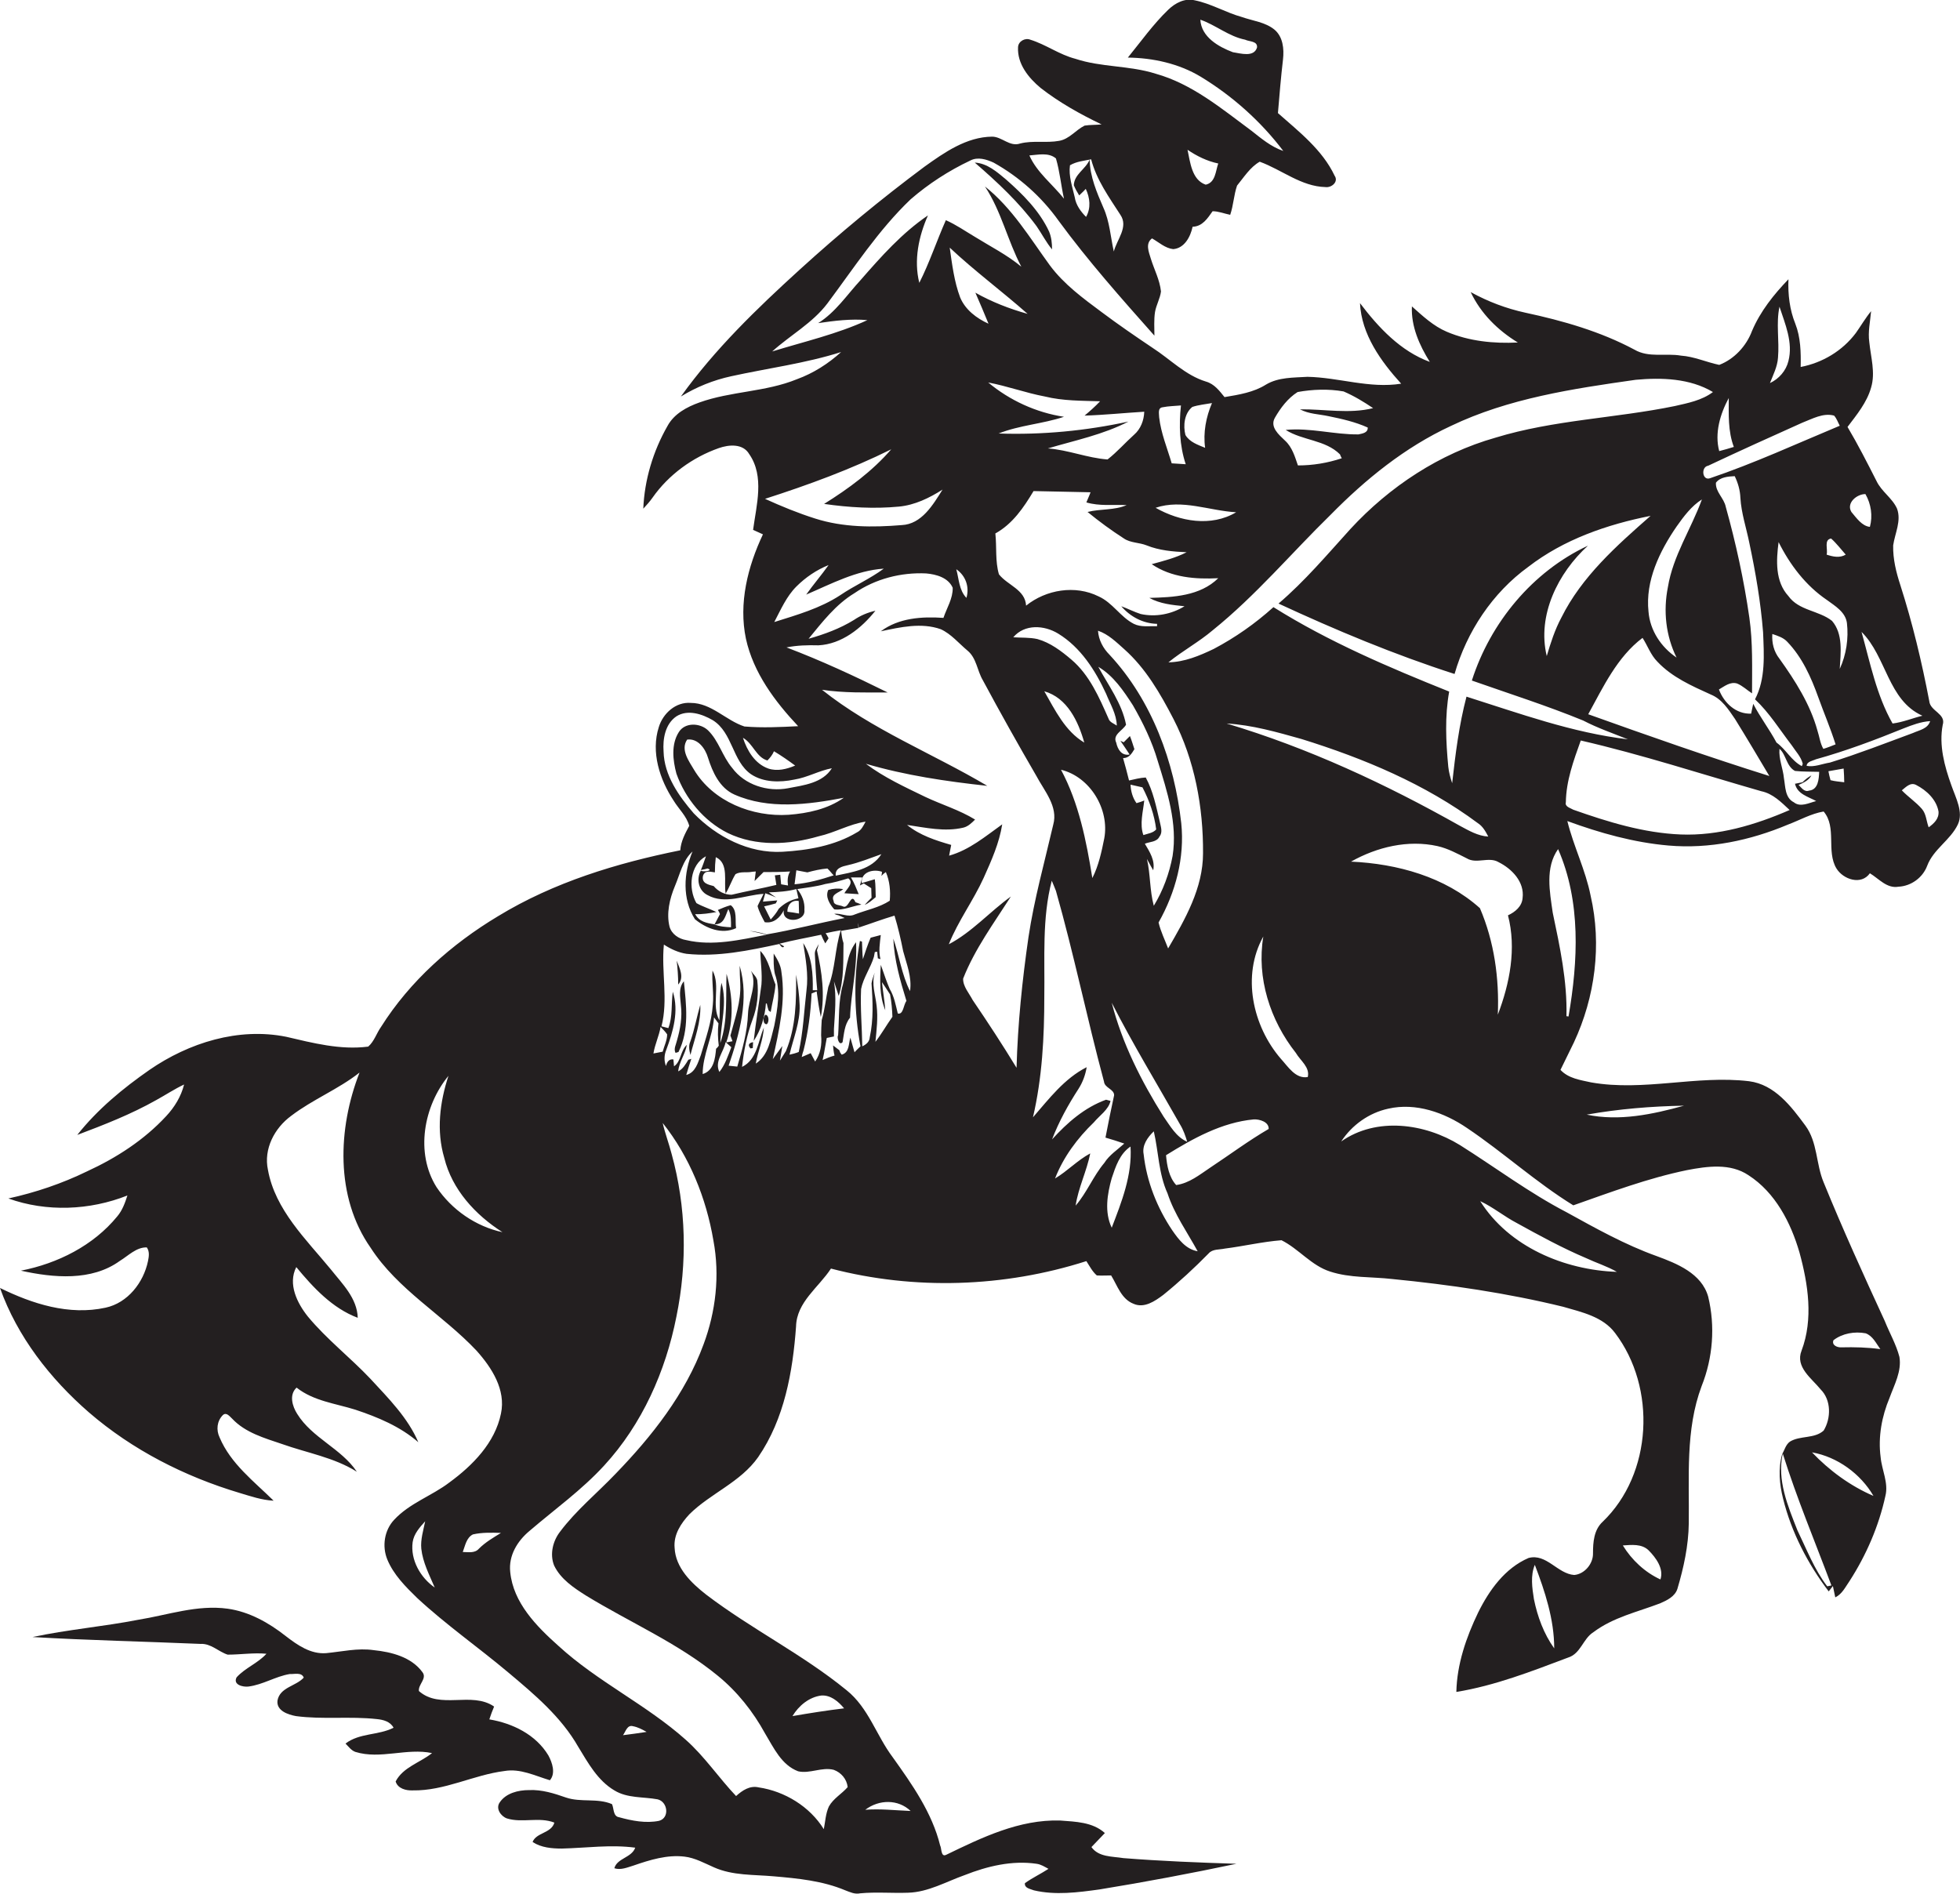 <?xml version="1.0" encoding="utf-8"?>
<!-- Generator: Adobe Illustrator 19.2.0, SVG Export Plug-In . SVG Version: 6.00 Build 0)  -->
<svg version="1.1" id="Layer_1" xmlns="http://www.w3.org/2000/svg" xmlns:xlink="http://www.w3.org/1999/xlink" x="0px" y="0px"
	 viewBox="0 0 656.9 634.8" enable-background="new 0 0 656.9 634.8" xml:space="preserve">
<g>
	<path fill="#231F20" d="M654,263.2c-2.3-6.4-4.2-13.4-2.9-20.2c1.2-3.8-4.2-4.6-4.5-8c-2.5-13.1-5.6-26.1-9.7-38.9
		c-1.4-4.3-2.5-8.7-2.4-13.3c0.6-4.1,2.8-8.2,1.3-12.3c-1.6-3.6-5.2-5.7-6.9-9.3c-3.1-6.1-6.2-12.2-9.7-18.1
		c3.1-4.1,6.5-8.2,7.9-13.2c1.5-5-0.1-10.2-0.6-15.2c-0.5-3.5,0.3-6.9,0.6-10.4c-1.9,2.3-3.4,4.9-5.1,7.3c-4.5,6-11.2,10-18.5,11.4
		c0.1-4.9,0-9.9-1.8-14.5c-1.9-4.7-2.5-9.8-2.3-14.9c-4.9,5.1-9.4,10.7-12.2,17.3c-1.9,5.1-6,9.5-11,11.4c-4.3-0.9-8.4-2.8-12.8-3.1
		c-5.2-0.9-10.8,0.8-15.6-2c-11.4-6.1-24-9.7-36.6-12.4c-6.4-1.4-12.5-3.7-18.3-6.9c3.4,7.2,9.1,12.8,15.8,16.9
		c-8,0.4-16.3-0.4-23.8-3.6c-4.5-1.9-8.1-5.3-11.7-8.5c-0.3,6.7,2.5,13,6,18.6c-9.8-3.6-17.2-11.5-23.4-19.7
		c0.5,10.5,7,19.5,13.8,27c-10.6,1.7-20.9-2.1-31.4-2.3c-4.7,0.3-9.7,0.1-13.9,2.6c-4.1,2.6-9.1,3.4-13.9,4.2
		c-1.7-2.1-3.4-4.4-6.2-5.2c-6.9-2.1-12-7.5-17.9-11.3c-5.8-3.9-11.5-7.8-17.1-12c-6.2-4.6-12.6-9.3-17.3-15.6
		c-6.7-9.2-12.7-19.3-21.8-26.5c5.5,8.3,7.6,18.2,12.2,26.9c-4.8-4-10.4-6.8-15.7-10.1c-3.2-1.9-6.2-4-9.6-5.5
		c-3.1,7-5.5,14.3-8.9,21c-1.9-7.6-0.2-15.6,2.9-22.6c-8.7,5.9-15.7,13.8-22.6,21.7c-4.6,5-8.4,10.8-14.2,14.4
		c5.5-0.8,11-1.5,16.5-1c-10.2,4.7-21.2,7.2-31.9,10.5c6.1-5.5,13.5-9.5,18.5-16.1c8.9-11.9,17.1-24.6,27.9-34.9
		c6-5.2,12.8-9.6,20-13c2.5-1.3,5.4-0.4,7.8,0.7c8.6,4.8,16.1,11.5,21.8,19.5c9.9,13.5,21,26,32.1,38.5c0-2.6-0.2-5.3,0.2-7.9
		c0.4-2.4,1.7-4.5,2-6.9c-0.4-3.9-2.3-7.4-3.4-11c-0.7-2.3-1.9-5.1,0.4-6.8c2.3,1.3,4.4,3.3,7.1,3.6c3.8-0.3,5.8-4.2,6.5-7.5
		c3.3-0.1,5-2.8,6.7-5.2c2,0,3.9,0.8,5.9,1.2c1.1-3.2,1.2-6.6,2.3-9.8c2.3-2.8,4.4-6.2,7.6-8c7.4,2.7,13.9,8.3,22,8.5
		c2.1,0.3,4.5-1.8,3.1-3.8c-4.1-8.7-12-14.8-19-21c0.5-6,1-12,1.7-18c0.4-3.5,0-7.6-2.9-10c-3.1-2.5-7.2-2.9-10.9-4.2
		c-5.4-1.5-10.3-4.5-15.8-5.6c-3.3-0.8-6.5,0.9-8.8,3.1c-5.1,4.9-9.2,10.7-13.6,16.1c8.4,0.1,17.1,2,24.4,6.4
		c10.7,6.5,20.2,15,27.7,24.9c-4.1-1.4-7.4-4.2-10.7-6.8c-10-7.4-19.9-15.7-32.1-19.1c-8.8-2.8-18.2-2.1-26.9-5
		c-5.4-1.4-9.9-4.8-15.1-6.4c-1.7-0.7-4,0.5-4.1,2.5c-0.3,5.6,3.5,10.3,7.6,13.7c6.3,4.9,13.3,8.8,20.4,12.2
		c-1.9,0.2-3.8,0.1-5.7,0.4c-3,1.5-5.1,4.5-8.5,5.1c-4.3,0.8-8.8-0.2-13.1,0.9c-3.5,1.2-6.1-2.3-9.4-2.3c-8.6,0.1-16,5.3-22.7,10.1
		c-14.5,10.8-28.4,22.3-41.7,34.4c-14.4,13.1-28.5,26.7-39.9,42.6c5.2-3.2,10.9-5.5,16.9-6.8c12.3-2.7,24.8-4.3,36.8-8.1
		c-4.3,3.9-9.3,7.1-14.8,9.1c-10.5,4.3-22.1,4-32.7,7.8c-4.2,1.5-8.5,3.8-10.7,7.9c-4.8,8.4-7.7,18-8.1,27.7
		c1.1-1.2,2.2-2.4,3.1-3.7c5.4-7.7,13.4-13.5,22.2-16.6c3.4-1.2,8.1-1.6,10.2,2c5.2,7.5,2.4,17.1,1.3,25.4c1.1,0.5,2.2,1,3.3,1.5
		c-5.1,10.8-8.2,23.1-5.7,35c2.5,11.4,9.7,21,17.5,29.3c-6,0.3-12,0.6-18,0.1c-6.2-2-11.1-7.9-18-7.9c-5-0.4-9.3,3.5-10.7,8.1
		c-2.7,8.4,0.3,17.6,5,24.7c1.7,2.8,4.3,5.1,5.2,8.4c-1.4,2.6-2.8,5.2-3,8.2c-21.3,4.3-42.4,10.7-61.1,22.1
		c-15.5,9.3-29.5,21.7-39.2,37.1c-1.5,2.1-2.3,4.9-4.3,6.6c-9.3,1.2-18.5-1.2-27.5-3.3c-16-3.2-32.6,2-45.8,11.1
		c-8.9,6.2-17.4,13.2-24.2,21.8c9-3.4,18-6.9,26.5-11.7c3.1-1.7,6.1-3.7,9.3-5.2c-1,4-3.2,7.6-6,10.6c-7.4,8-16.7,14-26.5,18.5
		c-8.4,4.1-17.3,7.1-26.4,9.1c12.8,4.6,27.3,4,39.9-1c-0.8,2.5-1.7,5-3.4,7c-8,9.8-20,15.8-32.3,18.2c10.9,2.4,23.7,3.6,33.2-3.3
		c2.8-1.7,5.5-4.6,9-4.5c1,1.4,0.7,3.1,0.4,4.6c-1.5,7.2-6.8,14-14.2,15.6C23.1,441,10.8,437,0,431.7c5.8,16.3,16.8,30.4,29.8,41.7
		c14.6,12.6,32.1,21.5,50.5,27c3.7,1.1,7.4,2.4,11.4,2.6c-6.6-6.5-14.4-12.4-18.1-21.2c-1.2-2.5-0.9-5.5,1.1-7.5
		c1.2-1.1,2.3,0.5,3.1,1.2c4.4,4.7,10.8,6.5,16.7,8.5c8.4,3,17.5,4.5,25.1,9.3c-5.2-7.8-15-11.3-20-19.4c-1.6-2.5-2.8-6.4-0.2-8.8
		c5.7,4.5,13,5.3,19.7,7.4c7.5,2.5,15,5.6,21.1,10.9c-3.5-8.2-10-14.7-16-21.2c-6.8-7.2-14.7-13.3-21-20.9
		c-3.6-4.5-6.8-10.9-3.9-16.6c5.7,6.9,12.1,13.8,20.6,17c-0.2-6.6-5.2-11.4-9-16.2c-8.3-10.1-18.7-20-21.1-33.4
		c-1.5-7,2.2-14,7.8-18.1c7.2-5.5,15.8-8.9,22.9-14.5c-7.3,18.7-8.2,41.7,3.7,58.7c9.1,14.1,24.2,22.5,35.5,34.5
		c5.1,5.7,9.9,13.1,8.2,21.1c-2,9.8-9.5,17.4-17.3,23.1c-5.9,4.5-13.3,6.9-18.5,12.5c-3.3,3.5-4.1,8.9-2.3,13.3
		c2.1,5.1,6.1,9.1,10,12.9c9.7,9,20.6,16.6,30.7,25.1c8.7,7.3,17.6,14.8,23.3,24.8c3.3,5.4,6.5,11.3,12.1,14.6
		c4.4,2.7,9.7,2.1,14.5,3c3.4,0.8,4.1,6.2,0.5,7.2c-4.4,0.9-9.1,0-13.4-1.2c-2.1-0.3-1.7-3-2.4-4.4c-4.9-2.1-10.4-0.5-15.4-2.2
		c-4-1.4-8.1-2.7-12.4-2.5c-3.6,0-7.7,1-9.8,4.1c-1.5,2.1,0.4,4.7,2.4,5.4c5.1,1.6,10.8-0.6,15.9,1.4c-1,3.6-6.1,3.3-7.3,6.5
		c2.9,1.9,6.5,2.2,9.8,2.2c8.2-0.2,16.4-1.4,24.6-0.3c-1.2,3.4-6.1,3.5-7,6.9c2.2,0.7,4.4-0.3,6.4-0.9c5.5-1.9,11.3-3.7,17.1-3
		c3.5,0.4,6.7,2.2,9.9,3.6c6.3,2.8,13.3,2.4,20,3c8.1,0.7,16.4,1.5,24,4.7c1.6,0.6,3.2,1.4,5,1c5.3-0.5,10.7,0,16.1-0.2
		c6.7-0.2,12.7-3.7,18.9-5.9c7.6-3,15.9-5,24.1-3.8c1.5,0.2,2.7,1,4,1.7c-2.6,1.7-5.4,3-7.9,4.8c-0.2,1.7,1.8,1.9,3,2.4
		c7.2,1.7,14.8,0.7,22-0.3c15.4-2.5,30.7-5.4,45.9-8.6c-12.6-0.4-25.3-0.9-37.9-1.9c-3.7-0.6-8.3-0.3-10.7-3.7
		c1.5-1.6,3-3.1,4.5-4.7c-4.1-3.7-9.8-3.8-15-4.2c-13.7-0.4-26.2,5.7-38.2,11.5c-1.8,0.9-1.5-2.3-2-3.1c-2.7-11-9.4-20.5-15.9-29.6
		c-5.5-7.3-8.1-16.6-15.5-22.5c-14.7-12-31.9-20.5-47-32c-5-3.9-10.3-9-10.6-15.7c-0.4-4.4,2.1-8.2,5-11.3c7.1-7,17.1-10.7,23-19.1
		c8.8-12.8,11.6-28.6,12.7-43.8c0.2-8.2,7.6-13.1,11.7-19.4c28,7.3,58.1,6.3,85.6-2.5c1.1,1.7,2,3.5,3.5,4.8c1.6,0.1,3.2,0,4.8,0
		c2.1,3.4,3.4,7.9,7.5,9.5c3.6,1.6,7.2-0.9,10-3c5.3-4.3,10.4-9,15.2-13.9c1.3-1.5,3.6-1.2,5.4-1.6c6.3-0.8,12.6-2.3,19-2.8
		c5.8,2.9,10,8.5,16.3,10.5c6.7,2.2,13.9,1.7,20.8,2.5c19.3,1.9,38.5,4.7,57.3,9.3c6.2,1.8,13.3,3.3,17.4,8.8
		c13.9,18.3,12.6,47.2-4.2,63.3c-2.9,2.7-3.2,6.8-3.2,10.5c0.1,3.5-2.8,7-6.3,7.3c-5.6-0.4-9.3-7.3-15.3-5.7
		c-7.9,3.4-13.2,10.8-16.9,18.3c-4,8.3-7.1,17.3-7.3,26.6c12.9-2.1,25.2-6.9,37.4-11.5c4.3-1.3,5-6.3,8.5-8.5
		c6.6-5,14.8-6.8,22.4-9.7c2.3-1,5-2.3,5.8-4.9c2.1-7.1,3.7-14.4,3.8-21.9c0.2-15.4-1.2-31.3,4.3-46c3.8-9.5,4.6-20.1,2.2-30
		c-2.2-7.8-10.5-11.1-17.3-13.6c-10.6-3.8-20.4-9.3-30.2-14.7c-12.5-6.5-23.8-15-35.7-22.5c-11.8-7.3-28-9.5-39.8-1.2
		c3.6-5.5,9.3-9.6,15.8-11c9.2-2.1,18.8,1.3,26.4,6.5c12.2,8.2,23.1,18.2,35.6,25.9c12.5-4.4,25-9.1,38.1-11.8
		c6.8-1.3,14.5-2.4,20.6,1.7c9,5.8,14.2,15.9,17.1,25.9c2.9,10.6,4.7,22.3,0.7,32.9c-2.2,5.5,3.4,9.3,6.4,13c3.6,3.6,3.5,9.7,1,13.8
		c-3.1,2.8-7.9,1.6-11.3,3.7c-1.4,1-1.8,2.8-2.6,4.2c-1.4,4.9-0.9,10.1,0.3,14.9c2.8,11.3,8.3,21.9,15.3,31.1
		c0.5-0.6,0.9-1.2,1.4-1.8c0.2,1,0.6,2.8,0.8,3.8c2.3-1.1,3.4-3.5,4.8-5.5c5.6-8.7,9.8-18.4,12-28.5c1.1-4.4-1.2-8.6-1.6-13
		c-0.9-6.8,0.4-13.7,3-19.9c1.6-4.4,4.1-8.9,3.3-13.7c-1.1-4.2-3.3-8-4.9-12c-7.1-15.4-14.1-30.8-20.5-46.5c-2.6-6.2-2-13.4-6.1-19
		c-4.8-6.5-10.3-13.8-18.9-14.9c-17.6-2.1-35.3,3.5-52.9,0.4c-3.6-0.8-7.6-1.3-10.3-4.2c1.5-3.1,3-6.1,4.5-9.2
		c7.1-15.2,9.4-32.7,5.6-49.2c-1.7-8.6-5.7-16.5-7.8-25c10.9,4,22.3,7.2,33.9,8.2c13.7,1.2,27.4-1.7,40-7c4-1.5,7.8-3.7,12-4.4
		c4.5,5.3,0.8,13.3,4.3,19.1c2.3,3.7,8.3,5.7,11.2,1.6c3,1.8,5.7,5.2,9.6,4.5c4.2-0.2,8.1-3,9.6-7c2.1-5.6,7.8-8.6,10.3-13.9
		C658.1,272.2,655.5,267.5,654,263.2z M421.3,15.9c-1,3.4-5.5,2-8.1,1.6c-4.8-1.8-10.6-5.1-10.9-10.9c5.2,1.8,9.5,5.6,15,6.7
		C418.7,14,421.5,13.7,421.3,15.9z M408.3,54.8c-0.9,2.5-0.9,6.4-4.2,7.1c-4.7-1.6-5.2-7.6-6.1-11.7C401.1,52.3,404.5,54,408.3,54.8
		z M358.6,55.4c2.2-1.3,4.7-1.5,7.1-2c1.8,6.9,6,12.7,9.8,18.6c2.8,4.1-1.2,8.3-2.2,12.3c-1.1-4.9-1.4-10.1-3.5-14.7
		c-2.2-5.1-4.5-10.4-4.6-16.1c-1.3,3.2-5.2,4.9-5.3,8.6c0.5,1.2,1.1,2.3,1.8,3.4c0.7-0.7,1.5-1.4,2.2-2.2c1.4,3,1.8,6.4,0.1,9.4
		c-1.8-1.8-3.4-4-3.8-6.6C359.4,62.6,358.1,59,358.6,55.4z M353.9,53.1c1.3,4.4,1.7,9,2.7,13.5c-3.8-4.8-9.1-8.8-11.6-14.5
		C347.9,51.9,351.4,51,353.9,53.1z M138.3,516.9c0.4-2.8,2.4-5,4.2-7c-0.6,3-1.6,6.1-1.3,9.2c0.5,4.6,2.7,8.8,4.5,13
		C140.9,528.8,137.5,522.8,138.3,516.9z M160.5,519.1c-1.4,1.6-3.6,1.1-5.4,1.1c0.8-2.1,1.2-4.8,3.4-5.9c3.1-0.7,6.3-0.6,9.4-0.5
		C165.3,515.4,162.7,516.9,160.5,519.1z M146.3,397.9c-7.2-11.5-4.3-27.2,4-37.3c-2.9,8.8-4.1,18.4-1.4,27.5
		c2.6,10.6,10.4,19.1,19.5,24.9C159.5,411.1,151.4,405.5,146.3,397.9z M305.2,607c-5.1-0.2-10.1-0.8-15.2-0.4
		C294.6,603.1,301,603,305.2,607z M514.1,536c-0.6-3.8-1.2-7.9,0.3-11.5c3.4,8.9,6.5,18.3,6.5,28C517.4,547.6,515.3,541.9,514.1,536
		z M556.5,529.4c-5.2-2.4-9.6-6.5-12.6-11.4c2.9-0.2,6.3-0.6,8.6,1.6C555,522.1,557.7,525.8,556.5,529.4z M508.3,409.9
		c7.6,4.2,15.3,8.4,23.3,11.8c3.4,1.6,7,2.7,10.3,4.6c-17.6-0.6-36.2-8.4-45.8-23.7C500.4,404.6,504.1,407.7,508.3,409.9z
		 M612.4,531.7c-4.3-5.6-6.9-12.4-10-18.8c-3.2-8.1-6.9-16.9-4.9-25.7c4.7,15,10.8,29.5,16.3,44.2
		C613.5,531.5,612.8,531.6,612.4,531.7z M607.3,486.8c8.5,1.5,16.3,7.2,20.6,14.6C620.2,498.1,613.1,492.9,607.3,486.8z
		 M614.5,449.2c3-2.3,7.1-3,10.8-2.3c2.4,0.9,3.5,3.4,4.9,5.3c-4.3-0.6-8.7-0.7-13-0.6C615.8,451.7,613.8,450.9,614.5,449.2z
		 M564.4,370.6c-10.5,2.9-21.7,5.3-32.6,3C542.5,371.7,553.4,370.8,564.4,370.6z M644.3,239.9c-3.3,0.8-6.6,2.2-10,2.6
		c-5.4-9.5-7.5-20.3-10.4-30.7C632.3,220.1,632.7,234.7,644.3,239.9z M625.2,165.6c1.9,3.3,2.5,7.3,1.5,11c-2.7-0.3-4.5-3-6.2-5
		C618.7,168.6,622.3,165.6,625.2,165.6z M616.6,224.2c0.3-5.3,1.2-11.7-2.6-16.1c-4.4-3.5-11.1-3.4-14.6-8.3
		c-4.5-4.9-4.1-12-3.3-18.1c3.8,7.6,9.1,14.6,16.2,19.4c2.7,2,6.2,4,6.7,7.7C619.6,214,618.8,219.4,616.6,224.2z M561.9,220.4
		c-5.2-3.5-8.9-9.1-9.4-15.4c-1.1-10.3,3.7-20.2,9.4-28.5c2.4-3.4,5-6.9,8.5-9.1c-3.6,9.9-9.7,18.9-11.4,29.4
		C557.4,204.8,558.3,213.1,561.9,220.4z M555.5,221.8c4.9,5.2,11.5,8.1,17.9,11c3.7,1.5,5.9,5,8.1,8.2c3.9,6.3,7.7,12.7,11.5,19.1
		c-20.4-6.4-40.6-13.5-60.7-20.7c5-9.1,9.7-19.2,18.2-25.6C552.2,216.4,553.2,219.5,555.5,221.8z M587.6,235.9
		c-0.2,0.8-0.5,2.4-0.7,3.3c-5.1,0.2-9.1-3.6-10.8-8.1c1.9-1.1,3.8-2.7,6.1-2c1.9,0.8,3.3,2.2,5,3.3c0-8.5,0.3-17-0.9-25.4
		c-1.8-12.5-4.5-24.9-7.9-37.1c-0.6-3-3.5-5-3.3-8.1c1.4-1.9,4.1-2.1,6.3-2.2c1.1,2.3,1.8,4.7,1.9,7.3c0.3,5.1,2,10.1,3,15.1
		c2.1,9.9,3.8,19.8,4.6,29.9c0.3,7.5,0.9,15.6-2.7,22.5c4.8,4.5,8.3,10.2,12.3,15.4c1.3,2,3.1,3.8,3.7,6.2l-0.3,0.8
		c-3.5-1.8-5.3-5.6-8.5-7.9C593,244.4,589.9,240.4,587.6,235.9z M596.4,220.8c-1.9-2.4-2.6-5.3-2.4-8.3c1.8,0.6,3.7,1.2,5,2.6
		c5,5.2,8,11.9,10.4,18.6c1.9,5.3,4.1,10.4,5.8,15.8c-1.3,0.5-2.7,1.1-4.1,1.5c-1.1-1.9-1.3-4.1-2-6.2
		C606.7,236.1,601.7,228.2,596.4,220.8z M612.2,185.9c0.5-1.8-1-5,1.5-5.4c1.8,1.6,3.3,3.6,4.9,5.4
		C616.6,187.1,614.3,186.6,612.2,185.9z M596.4,102.8c1.9,5.8,4.6,12,3,18.2c-0.8,3.3-3.2,6-6.2,7.4c1.1-2.8,2.5-5.5,2.7-8.5
		C596.4,114.2,595.2,108.4,596.4,102.8z M604,141.7c3.4-1.3,7-3.4,10.7-2.4c0.9,1,1.3,2.3,1.9,3.4c-14.4,6-28.7,12.6-43.5,17.6
		c-2.6,0.9-3.1-3.8-0.6-4.2C582.9,151.2,593.5,146.4,604,141.7z M579.4,133.4c0,5.5-0.3,11.1,1.7,16.4c-1.6,0.5-3.3,1-4.9,1.4
		C574.6,145.2,576.5,138.8,579.4,133.4z M427.3,140c1.9-3.3,4.3-6.5,7.6-8.6c5-0.9,10.3-1.1,15.4-0.2c3.5,1.5,6.8,3.5,9.9,5.6
		c-8,2-16.3,0.3-24.5,0.4c3,1.6,6.4,1.6,9.6,2.3c4.4,0.9,8.9,1.9,13.1,3.8c0.1,1.8-1.8,2-3.1,2.3c-8.1,0.1-16.2-2.3-24.4-1.5
		c5.7,3.6,13.3,3.3,18.2,8.2c0.1,0.3,0.4,1,0.6,1.3c-4.8,1.6-9.7,2.4-14.7,2.4c-1-2.9-1.9-6.1-4.3-8.3
		C428.6,145.7,425.5,143.1,427.3,140z M445.9,172.6c11.8-12,25-22.7,40.3-29.8c19.4-9.3,40.9-12.5,62-15.5
		c8.7-0.8,18.2-0.5,25.9,4.1c-3.7,2.8-8.4,3.7-12.8,4.7c-19.9,4.1-40.5,4.6-60.1,10.6c-18.7,5.3-35.5,16.4-48.6,30.6
		c-7.8,8.6-15.3,17.5-24.1,25c19.2,8.9,38.8,17.1,59,23.6c4.1-14.2,12.7-27.2,24.7-35.9c11.9-9.2,26.4-14.2,41-17.1
		c-11.4,10-23.1,20.4-29.9,34.1c-2.2,4.1-3.6,8.5-4.9,12.9c-3.3-13.7,3.8-27.9,13.8-37c-18.6,8.7-32.7,25.8-38.9,45.2
		c12.5,4.4,25.1,8.4,37.3,13.4c4.8,2.5,10,4.3,15,6.3c-18.6-2.2-36.4-8.7-54.1-14.3c-2.5,9.5-3.7,19.2-4.8,29
		c-0.6-1.8-1.1-3.6-1.3-5.5c-0.8-8.4-1.2-16.9,0.3-25.2c-20.2-8.1-40.4-16.7-58.9-28.3c-6.1,5.5-12.8,10.2-20,14
		c-4.8,2.3-9.8,4.4-15.2,4.5c4.8-3.9,10.2-6.8,14.9-10.8C420.9,199.6,432.8,185.4,445.9,172.6z M383.7,282.8c1.6-0.7,4-0.5,4.9-2.4
		c1.2-1.5,0.4-3.4,0.1-5c-1.2-5-2.2-10.2-4.7-14.8c-1.9,0.1-3.8,0.6-5.6,1c-0.6-2.5-1.3-5-2-7.5c2,0,2.9-1.5,3.8-3
		c-0.5-1.5-0.9-2.9-1.5-4.4c-0.5,0.5-1.6,1.6-2.1,2.1c-0.3-0.1-0.8-0.4-1.1-0.5c1,1.5,2.1,3,3.1,4.6c-2.7,0.5-4-1.7-4.5-4
		c-1.3-2.7,2.2-4,3.3-6c-1.4-7.2-5.9-13.1-9.3-19.4c5.1,3,8.5,8.1,11.6,12.9c3.4,5.9,6.4,12.1,8.3,18.6c3.2,10.3,6.7,21,5,31.9
		c-1.1,5.9-3.2,11.6-6.3,16.7c-1.4-5.2-1.1-10.5-2.3-15.7c0.5,0.9,1.5,2.8,2.1,3.8C387.2,288.4,385.3,285.5,383.7,282.8z
		 M380.9,269.2c-1.3-1.8-1.9-4-2-6.2c1.3,0.3,2.7,0.6,4,0.9c2.3,4.4,4,9.2,4.6,14.1c-1,1.2-2.8,1.4-4.3,1.9
		c-1.3-3.7-0.1-7.8,0.3-11.6C382.9,268.6,381.6,269,380.9,269.2z M370.1,281c-0.9,4.5-1.9,9.2-4,13.3c-2-12.4-4.5-25.1-10.5-36.3
		C365.4,260.4,371.9,271.3,370.1,281z M350,231.7c7.7,2.2,11.4,10.1,13.4,17.2C357,245.1,353.6,238,350,231.7z M359.1,221.1
		c-3.4-2.9-7.1-5.7-11.4-6.9c-2.7-0.6-5.4-0.4-8.1-0.6c3.8-4.5,10.4-4.1,15.1-1.2c7.5,4.6,12.4,12.3,16,20.1
		c1.4,3.5,3.5,6.8,3.6,10.7c-1-0.7-2.4-1.1-2.8-2.4C368.4,233.8,365.2,226.3,359.1,221.1z M395.9,275.9c-2.3-20.5-9.8-41.1-24-56.4
		c-2.2-2.2-3.7-5-3.9-8.1c3.5,1.2,6.1,3.8,8.8,6.2c7.2,6.4,12.1,14.9,16.5,23.4c7.1,13.8,10,29.5,9.9,45c0,11.7-6,22.1-11.7,31.9
		c-1.1-2.9-2.5-5.7-3.2-8.7C394,299.1,397.1,287.5,395.9,275.9z M399.6,136.4c2.1-0.7,4.4-0.9,6.6-1.3c-2,4.7-3,9.9-2.3,15
		c-2.4-1-5.2-1.9-6.6-4.3C396.5,142.7,396.9,138.6,399.6,136.4z M389.7,136.5c2-0.4,4-0.4,6.1-0.6c-0.7,6.6-0.5,13.4,1.6,19.7
		c-1.6-0.1-3.1-0.2-4.7-0.3c-1.5-5.1-3.6-10.1-4.2-15.4C388.5,138.7,387.9,136.7,389.7,136.5z M414.3,171.7c-8.4,5-18.9,3.1-27-1.5
		C396.2,167.2,405.3,171.2,414.3,171.7z M397.7,185.1c-3.7,1.9-7.7,2.9-11.7,4c6.6,4.5,14.7,5.1,22.3,4.7c-6.1,6-15.1,6.4-23.1,6.6
		c3.6,2,7.8,2.4,11.8,2.8c-4.4,2.7-9.7,3.7-14.7,2.6c-2.2-0.7-4.3-1.8-6.5-2.6c3,3.5,7.3,5.8,12,5.9l0,0.8c-2.6-0.1-5.4,0.4-7.8-0.8
		c-4.5-2.3-7.1-7.1-11.8-9.2c-7.8-3.9-17.6-2.3-24.3,3.1c-0.3-5.4-6.2-6.8-9.1-10.5c-1.3-4.4-0.7-9.1-1.2-13.7
		c5.8-3.2,9.5-8.7,12.8-14.2c6.4,0.1,12.7,0.3,19.1,0.4c-0.3,0.9-1.1,2.6-1.4,3.4c4.4,1.3,9,0.7,13.5,0.9c-4.1,1.8-8.8,1.2-13.1,2.3
		c3.9,3.2,8,6.2,12.2,8.9c2.2,1.5,5.1,1.3,7.6,2.3C388.5,184.5,393.1,184.9,397.7,185.1z M368.7,134.5c-1.6,1.7-3.4,3.3-5.2,4.8
		c6.7-0.2,13.3-0.9,20-1.3c-0.1,2.9-1.2,5.8-3.4,7.7c-3,2.7-5.7,5.8-8.9,8.3c-6.8-0.5-13.2-3.2-20-3.7c9.1-2.7,18.5-4.6,27-9
		c-14.3,3.1-28.9,4.5-43.5,4c7-2.8,14.7-3.2,21.9-5.6c-9.3-1.4-18.2-5.5-25.4-11.5c6.4,1.2,12.6,3.5,19,4.7
		C356.3,134.4,362.5,134.3,368.7,134.5z M344.4,105.2c-6.1-1.7-12-4-17.5-7.1c1.5,3.5,3,6.9,4.4,10.4c-4-1.8-7.8-4.7-9.5-8.8
		c-2-5.3-2.7-11.1-3.5-16.7C326.6,90.8,335.8,97.6,344.4,105.2z M323.9,200.4c-2.5-2.6-2.5-6.4-3.4-9.6
		C323.6,192.9,325,196.7,323.9,200.4z M298.7,150.6c-6.3,7.3-14.3,13.2-22.5,18.3c8.3,1.2,16.8,1.7,25.1,0.9
		c5.3-0.5,10.2-2.9,14.6-5.7c-3.2,5.1-7,11.6-13.7,11.9c-9.7,0.8-19.6,0.8-29-2.2c-5.7-1.8-11.3-4.1-16.8-6.6
		C271,162.5,285.2,157.3,298.7,150.6z M266.9,196.6c3.1-3.1,6.8-5.6,10.8-7.2c-2.4,3.4-5.1,6.5-7.5,9.9c8.4-3.6,16.8-8.1,26-8.7
		c-4.6,3.4-9.9,5.7-14.6,8.9c-6.7,4.4-14.5,6.6-22.1,9C261.7,204.3,263.6,199.9,266.9,196.6z M257.2,254.9c0.9-0.9,1.7-1.9,2.2-3.1
		c2.5,1.5,4.8,3.1,7.1,4.8c-2.8,1.2-6,2-9,1c-4.5-1.6-7.1-6-8.5-10.3C252.4,249.2,253.4,253.8,257.2,254.9z M222.4,251.9
		c-0.3-4.2,0.5-9.2,4.3-11.8c3.8-2.4,8.6-0.8,12.2,1.3c6.7,4.2,6.5,13.7,12.8,18.1c4.2,2.8,9.7,2.8,14.5,1.8c4.4-0.7,8.3-3,12.6-3.8
		c-3.1,5-9.5,5.7-14.7,6.7c-6.8,1.3-14.5-1.1-18.7-6.8c-3.3-3.9-4.5-9.1-8.1-12.6c-2.6-2.5-7.7-2.8-9.8,0.6c-2.6,4.1-2,9.4-0.8,13.9
		c3,8.4,9.2,15.9,17.2,19.9c9.5,4.6,20.5,4,30.5,1.1c5.4-1.2,10.3-4.1,15.7-4.9c-0.7,1.3-1.4,2.9-2.9,3.6c-7.5,4.5-16.4,6-25,6.5
		c-11.2,0.6-22-5-29.7-12.9C227.5,266.8,222.6,259.9,222.4,251.9z M282.8,267.4c-5.4,3.8-12,5.2-18.5,5.7
		c-12.1,0.8-25.3-4.4-31.7-15.1c-1.7-2.9-4.6-6.7-2.3-10.1c3.6-0.5,6.1,3,7,6.1c1.5,4.8,3.9,10.1,8.8,12.3
		C257.6,271.4,270.7,269.7,282.8,267.4z M295.4,286.3c-3.3,5.2-9.7,6-15.3,7.2c-0.3-2.6,2.3-3.1,4-3.5
		C288.1,289.1,291.7,287.6,295.4,286.3z M261,304.6c-0.7,1.3-1.7,2.5-2.7,3.6c-0.7-1.5-1.5-2.9-2.2-4.4c1.3-0.3,2.6-0.6,3.9-1
		c0.1-0.2,0.4-0.7,0.5-1c-1.2,0.1-3.6,0.3-4.8,0.4c0.3-1,0.5-1.9,0.8-2.8c1.2,0.4,2.4,0.9,3.6,1.4c-0.6-0.4-1.8-1.2-2.4-1.7
		c3.1-0.1,6.2-0.3,9.2-1.1c0.2,0.8,0.5,2.3,0.7,3.1C265,301.6,262.8,302.8,261,304.6z M267.7,302c0,1.1,0.1,3.2,0.1,4.2
		c-1-0.2-2.9-0.5-3.9-0.6C263.8,303.5,265.3,301.5,267.7,302z M243.2,299.5c1.3-2.1,2-4.4,3.3-6.5c1.7-1,3.8-0.4,5.6-0.8
		c0.3,0,0.9-0.1,1.2-0.1c-0.1,0.8-0.3,2.4-0.4,3.2c1-1,2-2,3-3c3,0,5.9,0,8.9-0.2c-0.9,1.5-0.9,3.1-0.7,4.7
		c-0.6-0.1-1.7-0.3-2.3-0.4c-0.1-0.8-0.2-2.4-0.3-3.2l-1.8,0.2c0.1,0.8,0.4,2.4,0.5,3.2c-5,1.2-10,2.1-15,3.3c-2.3,0-4.5-1.1-6-2.9
		c-1.8-0.5-4.1-0.9-3.6-3.4c0.6-2,2.5-1.4,4-1.2c0-1.7,0.1-3.4,0.3-5.1C244.4,289.4,242.5,295.5,243.2,299.5z M266.3,296.4
		c0.2-1.6,0.4-3.2,0.6-4.7c1.2,0.2,2.4,0.5,3.7,0.7c2.2-0.6,4.4-1.1,6.7-1.3c0.8,0.7,1.4,1.6,2.1,2.3
		C275.2,294.8,270.8,296,266.3,296.4z M226.2,297c1.7-4,2.6-8.6,5.9-11.6c-3,7.2-3.5,15.9,0.8,22.7c3.8,3.1,9,5.2,13.8,3
		c-0.4-2.5,0.5-6-1.8-7.7c-1.5,0.4-2.9,1-4.3,1.6c0.2,0.3,0.6,1,0.7,1.4c-0.4,0.8-1.3,2.5-1.8,3.4c3.2,0.1,3.6-2.9,4.6-5.1
		c1,1.9,0.9,4,0.9,6.1c-1.9-0.1-3.8-0.2-5.6-1c-2.6-0.4-5.1-0.9-6.4-3.4c2.4,0.1,4.8-0.3,7.1-0.7c-2.2-1.1-4.6-1.8-6.7-3
		c-2.8-4.9-2.2-12.8,3.2-15.7c-0.4,1.2-1.2,3.5-1.7,4.6c0.6-0.1,1.7-0.3,2.2-0.5c2.3,0.7-1.5,1.3-2.2,0.7c-1.6,2.8-0.8,6.7,2.2,8.2
		c5.9,3.3,12.5,0,18.8-0.4c-0.6,1.4-1.4,2.7-2,4.1c0.5,1.9,1.5,3.7,2.4,5.4c3,0.5,5.1-1.5,6.4-4c-0.8,4.6,7.4,4,6.9-0.1
		c0.2-2.6-0.8-5-2.4-7c3.1-0.5,6.3-0.8,9.4-1.7c2.6-0.4,5.1-1.1,7.7-1.9c2.1,1.5-0.6,3.6-1.3,5c1.6,0.1,3.2,0.2,4.8,0.3
		c-0.8-1.9-1.5-3.8-2.6-5.6l3.8,0c-0.2,0.7-0.6,2-0.8,2.7l1.3-0.7c0.8,0.5,1.7,1.1,2.5,1.6c0,0.8,0.1,2.4,0.1,3.2
		c-0.8,0.8-1.6,1.6-2.3,2.4c1.4-0.6,2.5-1.6,3.7-2.6c-0.1-2,0-4-0.3-6c-1.1,0.3-3.3,1-4.4,1.3c-0.3-3.8,3.9-4.8,6.8-3.8
		c0,0.4-0.1,1.1-0.2,1.4c0.2-0.2,0.5-0.5,0.7-0.7l0.8-0.6c1.3,3,1.6,6.4,1.3,9.6c-3.5,2.3-7.8,3.1-11.7,4.6
		c-2.3,1.1-4.5-0.5-6.9-0.2l0.7,0.3l0.8,0.2c0.5,0.2,1.5,0.7,2,0.9c-8.8,1.7-17.4,4-26.2,5.5c-1.9-0.6-3.8-1-5.7-1.2
		c1.9,0.4,3.8,0.8,5.7,1.3c-8.8,1.7-18,3.9-26.9,1.8c-2.5-0.4-4.9-2-5.6-4.5C223.3,306.2,224.4,301.3,226.2,297z M221.4,344.2
		c0.8,0.8,1.6,1.6,2.2,2.5c0,2-1,3.9-1.5,5.8c-1,0.2-2.1,0.4-3.1,0.6C219.5,350,220.9,347.2,221.4,344.2z M208.8,581.6
		c0.9-1.2,1.4-3.6,3.4-3c1.6,0.3,3.1,1.1,4.5,1.9C214,580.9,211.4,581.3,208.8,581.6z M275.3,568.3c3.1-0.2,5.7,2,7.6,4.3
		c-5.8,0.7-11.5,1.6-17.3,2.6C267.7,571.7,271.2,568.8,275.3,568.3z M235.8,450.6c-6.1,16.6-17.3,30.8-29.5,43.4
		c-6.2,6.5-13.2,12.2-18.6,19.4c-2.4,3.1-3.5,7.5-2,11.3c2.2,4.6,6.6,7.5,10.7,10.1c14.7,9,30.8,15.9,44.2,26.9
		c6.5,5.3,11.8,12,15.8,19.3c2.9,4.8,5.5,10.6,11.1,12.7c3.9,0.9,7.9-1.5,11.9-0.5c2.5,0.9,4.4,3.1,4.7,5.8c-2,2.3-4.8,3.8-6.3,6.5
		c-1.1,2.4-1.2,5.1-1.7,7.6c-4.7-7.6-13.1-12.7-21.8-14c-3-0.7-5.5,1-7.6,2.9c-5.8-6.1-10.5-13.2-16.8-18.8
		c-13.2-11.8-29.6-19.5-42.7-31.5c-7.4-6.6-15.2-14.5-16.2-24.8c-0.6-5.5,2.4-10.4,6.5-13.8c8.4-7.2,17.5-13.7,25-21.9
		c12.7-13.8,20.6-31.6,24.2-49.9c3.7-18,3.3-36.8-1.6-54.5c-0.9-3.5-2.2-6.9-3-10.4c9,11.3,14.6,25.2,17,39.4
		C241.3,427.5,239.9,439.6,235.8,450.6z M240.9,350.5c-0.2,0.3-0.6,0.8-0.9,1c-0.3,3.3-0.8,7.4-4.5,8.5c0-6.5,3.4-12.5,3.8-19
		c0.5,0.7,1,1.3,1.5,2C240.5,345.6,240.6,348.1,240.9,350.5z M243.2,349.3c0.6,0.6,1.3,1.1,1.9,1.7c-1.1,2.9-2.1,5.9-4,8.3
		C239.4,355.8,242.5,352.7,243.2,349.3z M275.2,347c0.3,3.1-0.2,6.2-2,8.8c-0.4-0.7-1.1-2.1-1.5-2.8c-1,0.4-2,0.9-3,1.3
		c0.1-0.6,0.4-1.7,0.6-2.2c1.6-6.3,2.4-12.7,2.7-19.1c0.4-0.2,1.3-0.5,1.7-0.7c0.4,2.9,0.8,5.8,1.4,8.6c1.4-7.5,0.4-15.1-1.3-22.4
		c0.2-0.5,0.5-1.6,0.6-2.1c-0.5,1.1-1.4,2.1-1.3,3.4c0.2,4,0.4,8.1,0.8,12.1c-0.5,0-1,0-1.5,0c0.1-5.4-0.2-11.1-3.2-15.8
		c0.8,5.2,1.8,10.5,1.1,15.8c-0.8,6.9-1.1,13.9-2.6,20.7c-1,0.4-2.1,0.7-3.1,0.9c1.3-5.5,3.6-10.9,3.4-16.6
		c-0.1-3.4-0.6-6.8-1.2-10.2c0.1,8.6,0,17.5-3.4,25.6c-0.5,0.8-1.5,2.4-2,3.2c0.2-1.2,0.6-3.7,0.8-4.9c-0.8,1.1-2.4,3.3-3.2,4.4
		c2.1-9.5,4.4-19.3,2.9-29.2c-0.2-2.3-1.4-4.3-2.6-6.2c0,2.3-0.1,4.5,0.4,6.8c2,5.6,0.9,11.7-0.2,17.4c-1.2,4.5-1.9,9.9-6.2,12.7
		c0.7-4.1,2.5-7.9,2.7-12.1c-1.9,4.6-2.3,10.8-7.3,13.2c0.6-5.4,1.6-10.7,3.5-15.8c1.6-4.2,2.1-8.8,1.6-13.2
		c-0.3-1.3-1.4-2.1-2.1-3.2c2.2,4.6-0.8,9.5-1,14.3c-0.2,6.1-1.9,12-3.6,17.8c-0.7-0.1-2.2-0.2-2.9-0.3c3.6-10.6,7-22.3,3.7-33.5
		c0,2,0.1,4,0.2,6c0.3,6-1.8,11.7-3.3,17.4l0.7,1.9c-0.5,0.1-1.6,0.3-2.1,0.4c2.6-7.4,2.2-15.6,0.1-23c-0.3,7.7,0.5,15.8-2.1,23.2
		c0.2-6.7,2.4-13.5,0.4-20.2c-0.8,4.2-0.4,8.4-0.7,12.6c-2.8-5.1,0.5-11.5-2.3-16.7c-0.3,3.8,0.5,7.7,0.1,11.5
		c-0.4,5.8-2.4,11.3-4,16.8c-1,2.6-1.8,5.9-4.9,6.7c0.5-1.8,1.1-3.6,1.7-5.4c-0.2,0.1-0.7,0.2-1,0.3c-0.9,1.5-1.8,3.1-3.4,3.9
		c0.3-3.2,2.4-5.8,2.9-8.9c-2.2,2-1.9,5.6-4.3,7.2c0-0.6-0.2-1.7-0.2-2.3c-1.3-0.2-2.1,0.6-2.5,2.2c-0.7-1.8-0.6-3.7,0.1-5.4
		c2.3-6.2,4.3-13,2.2-19.5c-0.6,4.1,0,8.3-1.5,12.2c-0.8-0.2-1.6-0.4-2.3-0.6c2.3-9-0.1-18.3,0.8-27.4c2.3,1.5,4.9,2.7,7.6,3.1
		c10.5,1.1,20.9-1.1,31.1-3.3c0.7,1.1,1.2,1.4,1.6,0.8c-0.4-0.2-1.1-0.7-1.5-0.9c4.6-1.2,9.3-2,13.9-3c0.4,1,0.9,2,1.4,2.9
		c0.4-0.6,0.7-1.1,1.1-1.7c-0.3-0.6-0.6-1.2-1-1.7c1.3-0.3,3.8-0.8,5.1-1c-2,6.2-1.8,12.9-4.2,19c-0.8,3.7-1.1,7.4-2.2,11.1
		C275.3,343.6,275.2,345.3,275.2,347z M305,332.2c-2.8-5.5-3.6-11.8-5.6-17.6c0.3,7.1,2.3,14.1,4.4,20.9c-1,1.2-1,4.7-2.9,4.2
		c-0.7-2.8-1.2-5.7-2.7-8.2c-1-2.3-1.8-4.7-2.6-7l-0.4-1.1c-0.3,5.1-0.5,10.4,1.5,15.2c-0.2-3.1-0.8-6.3-1.1-9.4
		c0.9,1.3,1.8,2.7,2.7,4.1c0.5,2.5,0.7,5,0.8,7.5c-2,2.8-3.6,5.7-5.7,8.4c0.4-4,0.9-8.1,0.4-12.1c-0.4-3.7-1.8-7.4-0.6-11.1
		c-0.5,1.2-0.9,2.4-1.1,3.6c0.4,6,0.7,12.1-0.6,18.1c-0.1,1.5-1.2,2.4-2.5,3c-0.1-6.4-0.7-12.8-0.4-19.2c0.7-3.7,3.2-7.1,4.3-10.8
		c0.1-0.4,0.2-1.2,0.3-1.6l0.8-0.1c0,0.5,0.2,1.6,0.2,2.2l0.9,0.3c-0.7-2.7-0.2-5.4,0.1-8.1c-1.1,0.3-2.3,0.6-3.4,0.9
		c-1,2.3-1.8,4.8-2.6,7.2c-0.2-2-0.2-4-0.3-5.9l-0.7-0.2c-2.1,11.6-2,23.7,0.2,35.3c-0.7,0.7-1.4,1.3-2,2c-0.5-1.6-0.9-3.3-1.4-4.9
		c-0.6,2-0.3,5-2.9,5.7l-0.5-0.7l-0.3-0.8c-0.5-0.4-1.6-1.2-2.1-1.6c0.1,1.1,0.2,2.3,0.5,3.4c-1.4,0.4-2.7,0.9-4,1.5
		c0.3-1.4,0.6-2.7,0.8-4.1c0.2-1.1,0.4-2.2,0.6-3.3c0.6-0.1,1.8-0.4,2.4-0.5c0-0.6,0-1.8,0-2.5c0.3-5.3,0.9-10.7,0-16
		c0.5,1.6,1.1,3.3,1.6,4.9c1.8-5.7,1.5-11.8,1.6-17.7c-0.5-1.4-0.6-2.7-0.8-4.1c2-0.3,3.9-0.7,5.8-1c0-0.4-0.1-1.3-0.1-1.7
		c0.1,0.4,0.2,1.2,0.2,1.6c4-1.3,7.9-2.8,12-4c1.2,3.9,2.1,7.9,2.9,11.9C303.8,323,305.7,327.5,305,332.2z M340.7,357.9
		c-4.7-7.7-9.6-15.2-14.7-22.7c-1.2-2.3-3.3-4.6-3.2-7.2c3.9-9.9,10.3-18.6,16-27.5c-7.1,5.1-13,11.9-20.8,16
		c3.1-7.8,8.2-14.6,11.7-22.3c2.6-5.8,5.2-11.6,6.2-17.9c-5.6,4-11,8.6-17.8,10.5c0.2-1.2,0.5-2.4,0.7-3.6
		c-5.2-1.5-10.5-3.2-14.8-6.7c6.2,0.9,12.6,2.4,18.9,0.9c1.6-0.4,2.8-1.6,3.9-2.7c-5.2-3.2-11.2-5-16.7-7.6
		c-6.8-3.3-13.8-6.5-19.9-11.1c13.3,3.9,26.9,5.9,40.7,7.4c-18.4-10.9-38.6-18.8-55.4-32.2c7.3,1.1,14.7,0.9,22,0.9
		c-11.1-5.5-22.3-10.7-33.9-15.1c3.5-0.7,7.1-0.8,10.7-0.7c7.8-0.4,14.4-5.7,19.1-11.6c-2.6,0.6-5,1.6-7.2,3.1
		c-4.7,2.9-9.9,4.8-15.2,6.3c4.6-5.6,9.1-11.5,15.4-15.3c7-4.8,15.6-7,24-6.6c3.4,0.3,7.4,1.4,8.9,4.8c0.1,3.6-2,6.8-3.1,10.1
		c-7.2-0.5-15,0-21,4.5c6.6-1.4,13.6-3,20.1-0.7c3.5,1.6,6,4.7,9,7.2c3,2.5,3.2,6.7,5.1,9.9c5.8,10.8,11.8,21.5,17.9,32
		c2.7,5.1,7.4,10.3,5.7,16.4c-2.9,12.5-6.4,25-8.3,37.7C342.6,328.6,341.1,343.2,340.7,357.9z M360.5,404.1c0.9-6,3.7-11.5,4.9-17.5
		c-4.3,2.3-7.6,5.9-11.8,8.4c2.8-7.2,7.5-13.5,13-18.8c1.9-2.3,4.9-4.2,5.6-7.2c-0.4-0.1-1.1-0.3-1.5-0.4c-7.2,2.6-13,7.7-18.1,13.3
		c2.3-6,5.4-11.6,8.9-17c1.4-2.2,2.3-4.7,2.7-7.2c-7.5,3.8-12.6,10.6-18,16.8c3.1-13.3,3.8-26.9,3.8-40.5
		c0.2-12.9-0.8-26.2,2.5-38.8c0.5,1.1,0.9,2.2,1.4,3.4c6,21.1,10.4,42.7,16.1,63.9c0.2,2.2,3.4,2.5,3.4,4.6c-1,4.7-2,9.4-2.9,14.2
		c2.1,0.6,4.3,1.3,6.3,2c-2.3,2.1-5,3.8-6.7,6.5C366.4,394.2,364.3,399.7,360.5,404.1z M372.6,411.5c-2.5-5.2-1.5-11.3,0-16.6
		c1.3-3.9,2.7-8.2,6.3-10.6C379.5,393.9,375.9,402.9,372.6,411.5z M372.6,336.1c7.1,13.9,15.2,27.2,22.9,40.8
		c1.1,1.8,1.8,3.8,2.4,5.8c-3.7-1.6-5.7-5.3-7.9-8.4C382.5,362.4,376.1,349.7,372.6,336.1z M392.9,412.4c-5.1-7.6-8.6-16.4-9.6-25.5
		c-0.6-3,1.3-5.7,3.4-7.7c1.6,6.9,1.6,14.2,4.6,20.8c2.3,7,6.6,13,10.1,19.4C397.4,418.7,395,415.4,392.9,412.4z M405.7,391.3
		c-3.6,2.4-7.1,5.3-11.5,5.9c-2.4-2.6-3.1-6.5-3.4-10c9-5.6,18.7-11,29.4-12c1.9-0.1,5.1,0.8,5,3.2
		C418.5,382.3,412.2,387,405.7,391.3z M438.3,361c-4.1,0.7-6.6-3.5-9-6.1c-9.5-11-13.2-27.9-5.9-41c-2.3,13.9,2.3,28.1,10.9,39
		C435.8,355.5,439.1,357.7,438.3,361z M411.1,242.5c8.6,0.5,16.9,2.9,25.1,5.2c20.9,6.5,41.5,15.1,59.1,28.2
		c1.7,1.1,2.6,2.8,3.5,4.5c-3.5-0.2-6.5-2-9.5-3.6C464.5,262.8,438.5,250.7,411.1,242.5z M510.3,301c-0.2,2.8-2.5,4.7-4.9,5.8
		c2.9,11.1,0.6,22.8-3.4,33.3c0.5-12.2-1.2-24.5-6-35.7c-11.7-10.5-27.7-14.9-43.2-15.6c8.7-4.9,19.1-7.4,29-5.2
		c3.5,0.8,6.6,2.5,9.8,4.1c3.3,2,7.4-0.7,10.7,1.3C506.7,291.2,511,295.6,510.3,301z M525.7,340.7c-0.2,0-0.5-0.1-0.7-0.1
		c0.3-11.7-2.2-23.3-4.6-34.7c-1-7-2.6-15.1,1.8-21.3C529.9,302.2,528.9,322.1,525.7,340.7z M563.3,279.7c-12.4-0.5-24.4-4.2-36-8.3
		c-1-0.6-2.9-1-2.5-2.5c0.1-7.2,2.6-14,5-20.7c20.4,4.7,40.3,11.2,60.5,17c3.9,0.8,6.7,3.7,9.5,6.3
		C588.3,276.5,575.9,280.2,563.3,279.7z M604.1,262.2c-0.6,0.1-1.9,0.4-2.5,0.5c0.8,3.5,4.4,4.3,7.1,5.8c-2.4,0.6-5.3,2.2-7.5,0.4
		c-3-1.5-2.8-5.3-3.3-8c-0.3-3.3-1.8-6.5-1.5-9.9c2.2,1.8,2.3,5.9,5.2,7.4c2.7,0.3,5.4,0.2,8.1,0.3c-0.1,2.4-0.3,6-3.4,6.3
		c-1.6,0.6-2.6-1.1-3.5-1.9c1.7-0.8,3.4-1.5,4.3-3.2C606,260.5,605,261.3,604.1,262.2z M613.5,261.5c-0.3-1-0.5-2-0.7-3
		c1.7-0.3,3.4-0.6,5.1-0.9c0.1,1.5,0.2,3.1,0.2,4.6C616.6,262,615,261.9,613.5,261.5z M613.3,255.6c-2.6,0.4-5.2,1.6-7.8,1.1
		c0.1-1.5,2.1-1.7,3.1-2.2c10.1-2.8,19.9-6.5,29.5-10.4c2.8-1.1,5.7-2.2,8.8-2.4c-0.8,2.6-3.6,3-5.8,4
		C631.9,249.1,622.7,252.7,613.3,255.6z M646.4,277.3c-0.8-2.1-0.8-4.5-2.3-6.2c-2-2.3-4.6-4-6.7-6.2c1.4-1.1,2.9-2.8,4.8-1.8
		c3.5,1.8,6.8,4.9,7.5,8.9C649.9,274.4,648.2,276,646.4,277.3z"/>
	<path fill="#231F20" d="M337.1,60.1c-3-2.5-6.3-5.4-10.4-5.6c7.5,6.5,14.8,13.3,20.7,21.3c1.8,2.6,3.2,5.4,5.2,7.8c0-2-0.2-4.1-1-6
		C348.4,70.7,342.8,65.1,337.1,60.1z"/>
	<path fill="#231F20" d="M288.7,303.2c-0.7-0.3-1.3-0.6-2-0.8c-1.5-3.6-2.2,2.5-4.2,1.4c-1-0.5-3.1-0.3-3.1-1.8
		c-1.1-2.4,2-2.8,3.2-4c-1.7-0.3-3.4-0.2-5,0.3c-1.1,2.3,0.5,4.8,2,6.5C282.6,305.2,285.7,303.7,288.7,303.2z"/>
	<path fill="#231F20" d="M226.8,322c0.3,2.6,0.5,5.3,0.5,8C229.4,327.6,227.8,324.6,226.8,322z"/>
	<path fill="#231F20" d="M228.2,336.9c0.5,4-0.2,8-1.3,11.8c-0.3,1.4-1.2,2.8-0.5,4.2c0.3-0.1,0.8-0.2,1-0.3
		c3.7-7.4,2.6-15.8,1.8-23.7C227.3,331.2,228,334.2,228.2,336.9z"/>
	<path fill="#231F20" d="M251.5,351.4l0.8-0.1c0-0.5,0.1-1.5,0.1-2C250.9,349.6,250.6,350.3,251.5,351.4z"/>
	<path fill="#231F20" d="M184.3,596.7c2-2.3,0.8-5.9-0.5-8.3c-4.2-7-12-10.8-19.8-12.1c0.5-1.5,1-2.9,1.6-4.3
		c-7.5-5.2-18.1,1.1-25.2-5.2c-0.3-2.2,2.8-4.2,1.2-6.3c-3.7-5.1-10.4-6.8-16.3-7.4c-5.4-0.8-10.7,0.5-16,1
		c-5.2,0.4-9.6-2.7-13.5-5.7c-5.7-4.5-12.3-8.2-19.5-9.2c-10.2-1.4-20,2.1-29.9,3.7c-11.8,2.3-23.8,3.3-35.5,5.8
		c18.8,1.1,37.6,1.5,56.3,2.3c3.5-0.2,6,2.6,9.1,3.6c4.3,0,8.7-0.7,13-0.3c-2.9,3.2-7.1,4.7-10,7.9c-1.3,2.5,2.1,3.3,3.9,3.1
		c4.9-0.6,9.1-3.4,13.9-4.2c1.5,0.1,4-0.7,4.7,1.2c-2.6,2.9-8,3.2-8.8,7.7c-0.4,3.4,3.5,4.7,6.2,5.2c9,1.2,18.1,0,27.1,1
		c2.1,0.2,4.5,0.8,5.6,2.9c-5.1,2.6-11.4,1.7-16.1,5.3c1,1,1.9,2.3,3.3,2.8c8.4,2.6,17.2-1.4,25.7,0.4c-4,3.2-9.7,4.7-12.2,9.5
		c0.7,2.4,3.5,3.1,5.7,3c10.7,0.2,20.4-5.2,30.8-6.5C174.4,592.7,179.3,595.2,184.3,596.7z"/>
	<path fill="#231F20" d="M282.5,330c-1.6,5.5-1.2,11.4-1.6,17c-0.5,0.7,0.3,3.7,1.5,2.3c0.5-2.8,0.6-5.9,2.5-8.2
		c0.3-8.5,2.5-16.8,2-25.3C283.7,320,283.7,325.3,282.5,330z"/>
	<path fill="#231F20" d="M255.2,330c-0.8,6.3-1.9,12.6-2.6,18.9c2.4-3.6,3.8-8.2,4.1-12.6l0.3,0.1c0.1,0.6,0.4,1.7,0.6,2.3
		c0.2,0.1,0.5,0.4,0.7,0.5c0.5-3.1,1.4-6.1,1.6-9.2c-1.6-3.8-2.1-8.2-5.1-11.3C254.9,322.4,255.5,326.2,255.2,330z"/>
	<path fill="#231F20" d="M231.4,349c-0.7,1.5-0.4,3.1,0,4.6c1.4-5.5,3.6-11,3.3-16.8C233.5,340.9,232.8,345,231.4,349z"/>
	<path fill="#231F20" d="M256.6,340.1c-1,0.6-1,3.3,0.4,3.2C257.8,342.6,257.8,340.4,256.6,340.1z"/>
</g>
</svg>
